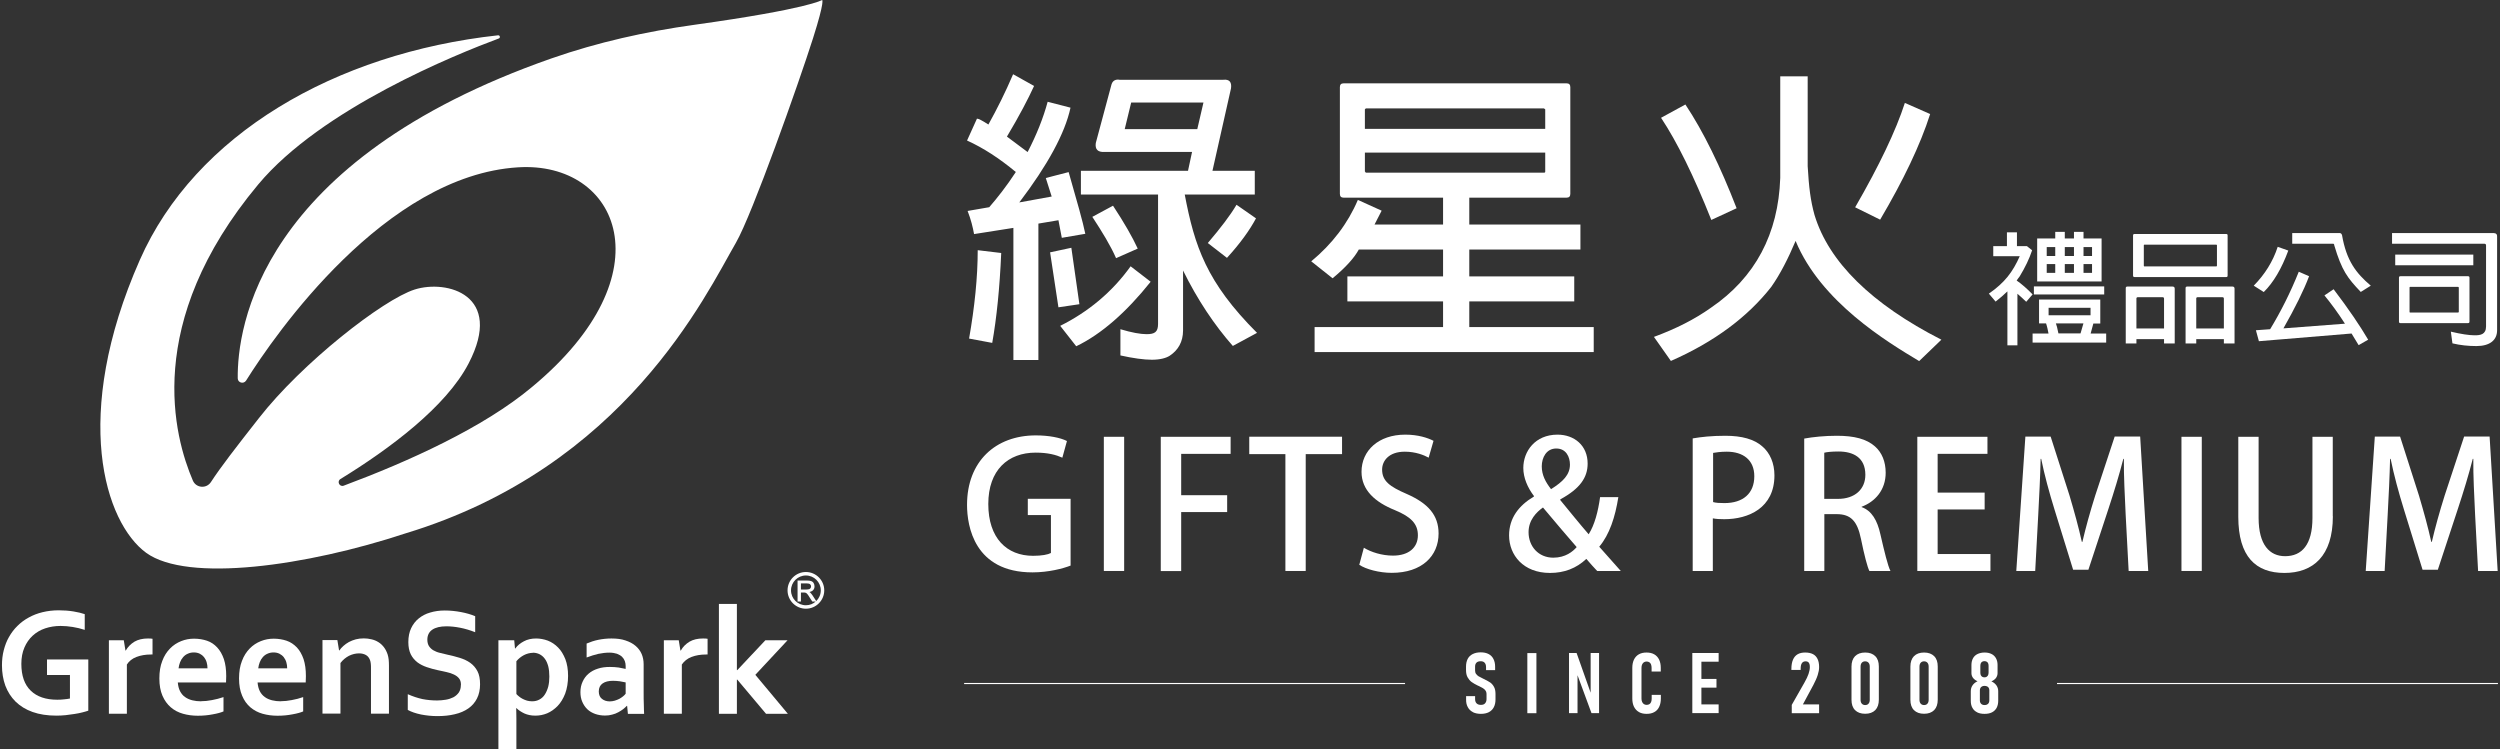 <?xml version="1.0" encoding="UTF-8"?>
<svg id="_圖層_1" data-name="圖層_1" xmlns="http://www.w3.org/2000/svg" viewBox="0 0 267 80">
  <rect x="0" y="0" width="267" height="80" fill="#333333" stroke="none"/>
  <defs>
    <style>
      .cls-1 {
        fill: #fff;
      }
    </style>
  </defs>
  <g>
    <path class="cls-1" d="M157.3,76.05c-.24-.12-.42-.3-.54-.53-.13-.23-.19-.51-.18-.84v-.33h.96s0,.31,0,.31c0,.2.05.35.16.46.11.11.26.16.46.16s.34-.05.44-.16.16-.26.16-.46v-.56c0-.14-.04-.26-.11-.35-.07-.1-.16-.18-.27-.25-.11-.07-.26-.14-.45-.24,0,0-.02,0-.03-.01s-.02,0-.03-.01l-.06-.03c-.25-.12-.47-.25-.64-.37-.17-.12-.31-.29-.43-.5-.12-.21-.17-.48-.17-.79v-.35c0-.32.06-.6.18-.83.12-.23.3-.4.54-.52s.52-.18.85-.18.61.06.84.18c.23.12.4.29.52.53.12.23.18.51.18.84v.35h-.97s0-.32,0-.32c0-.2-.05-.36-.15-.47-.1-.11-.24-.16-.42-.16-.2,0-.35.05-.45.15-.1.1-.15.24-.15.42v.42c0,.14.03.26.1.36.07.1.16.18.26.25.11.06.25.14.44.23.03.01.05.02.08.04.02.01.05.03.08.04,0,0,.02,0,.03.01.01,0,.02,0,.03.02.25.12.45.24.61.34.15.11.28.26.39.46.11.2.16.45.16.77v.56c0,.33-.06.61-.18.84-.12.23-.3.41-.53.53-.23.12-.52.18-.85.18s-.62-.06-.86-.18Z"/>
    <path class="cls-1" d="M164.09,76.17h-.97v-6.42h.97v6.42Z"/>
    <path class="cls-1" d="M167.58,69.74h.8l1.63,4.61-.13.14v-4.75h.9v6.42h-.81l-1.62-4.4.13-.15v4.55h-.91v-6.42Z"/>
    <path class="cls-1" d="M175.03,76.04c-.23-.13-.4-.32-.52-.56-.12-.24-.18-.54-.18-.88v-3.27c0-.35.06-.64.18-.89.12-.24.29-.43.52-.56.23-.13.5-.19.82-.19s.59.06.82.19c.23.13.4.32.52.56.12.25.18.54.18.89v.39h-.98v-.39c0-.14-.02-.26-.06-.37s-.1-.18-.18-.23-.18-.08-.29-.08-.21.03-.29.08-.14.13-.19.23-.07.22-.07.37v3.27c0,.14.02.27.07.37s.11.18.19.23c.08.05.18.08.29.08.12,0,.22-.03.3-.08s.14-.13.18-.23.06-.22.06-.37v-.39h.98v.39c0,.34-.06.64-.18.89-.12.25-.29.44-.52.56-.23.13-.5.19-.82.19s-.59-.06-.82-.19Z"/>
    <path class="cls-1" d="M180.74,69.74h.97v6.42h-.97v-6.42ZM181.2,69.74h2.35v.93h-2.35v-.93ZM181.2,72.51h2.12v.93h-2.12v-.93ZM181.2,75.23h2.35v.93h-2.35v-.93Z"/>
    <path class="cls-1" d="M191.35,75.3l1.37-2.41c.19-.34.34-.64.43-.91s.14-.52.14-.72v-.04c0-.2-.04-.34-.11-.44s-.19-.15-.34-.15c-.18,0-.32.07-.4.2-.09.13-.13.33-.13.6v.12h-.99v-.12c0-.39.06-.71.17-.97.11-.26.27-.45.49-.58.22-.13.49-.19.82-.19s.6.06.82.17c.22.11.38.29.49.51.11.23.17.51.17.85v.04c0,.25-.05.53-.15.84-.1.32-.26.66-.46,1.05l-1.12,2.08h1.73v.94h-2.92v-.86Z"/>
    <path class="cls-1" d="M198.12,75.84c-.26-.26-.38-.63-.38-1.11v-3.54c0-.48.13-.85.38-1.11.26-.26.62-.39,1.08-.39s.82.13,1.08.39c.26.26.38.63.38,1.11v3.54c0,.48-.13.85-.38,1.11-.26.26-.62.39-1.08.39s-.82-.13-1.08-.39ZM199.56,75.15c.09-.1.13-.24.13-.42v-3.53c0-.18-.04-.32-.13-.42-.09-.1-.21-.15-.36-.15s-.27.05-.36.15-.13.24-.13.42v3.53c0,.18.04.32.13.42.09.1.21.15.36.15s.28-.05.36-.15Z"/>
    <path class="cls-1" d="M204.41,75.84c-.26-.26-.38-.63-.38-1.11v-3.54c0-.48.13-.85.38-1.11.26-.26.62-.39,1.08-.39s.82.13,1.08.39c.26.26.38.63.38,1.11v3.54c0,.48-.13.85-.38,1.11-.26.26-.62.39-1.08.39s-.82-.13-1.08-.39ZM205.85,75.15c.09-.1.13-.24.13-.42v-3.53c0-.18-.04-.32-.13-.42-.09-.1-.21-.15-.36-.15s-.27.05-.36.15-.13.24-.13.42v3.53c0,.18.04.32.13.42.09.1.21.15.36.15s.28-.05.36-.15Z"/>
    <path class="cls-1" d="M211.15,76.07c-.22-.11-.39-.27-.5-.48-.12-.21-.17-.46-.17-.75v-1.02c0-.23.06-.44.19-.63.13-.19.31-.33.53-.43-.2-.09-.36-.21-.48-.36-.11-.15-.17-.32-.17-.51v-.87c0-.28.06-.52.17-.72.11-.2.27-.35.48-.45.21-.1.46-.16.75-.16s.54.05.75.16c.21.1.36.26.47.45.11.2.17.44.17.72v.87c0,.19-.06.36-.17.52-.12.15-.28.27-.49.36.23.1.41.25.54.43.13.19.19.39.19.63v1.02c0,.29-.06.54-.17.75-.12.21-.28.37-.5.48s-.48.16-.79.16-.57-.05-.79-.16ZM212.22,75.24c.08-.04.14-.09.18-.17s.06-.16.06-.27v-1.08c0-.1-.02-.18-.06-.25-.04-.07-.1-.13-.17-.16s-.17-.06-.28-.06-.2.02-.27.06-.13.09-.17.16-.06.16-.06.26v1.08c0,.1.02.19.06.26.04.07.1.13.17.17s.17.06.27.06.2-.02.28-.06ZM212.18,72.27c.07-.04.12-.1.15-.17.03-.08.05-.17.05-.28v-.71c0-.11-.02-.2-.05-.27-.03-.08-.08-.13-.15-.17-.07-.04-.15-.06-.24-.06s-.17.02-.24.06c-.07.04-.12.1-.15.17s-.05.17-.05.28v.72c0,.11.02.2.05.27.04.08.09.13.15.17.07.04.15.06.24.06s.18-.02.24-.06Z"/>
  </g>
  <g>
    <path class="cls-1" d="M114.35,60.4c-.81.32-2.38.73-4.08.73-6.2,0-6.99-4.93-6.99-7.21,0-4.65,3.05-7.42,7.34-7.42,1.4,0,2.62.24,3.33.6l-.49,1.78c-.67-.3-1.54-.54-2.85-.54-2.94,0-5.06,1.85-5.06,5.49s1.97,5.53,4.78,5.53c.94,0,1.59-.13,1.91-.3v-4.05h-2.47v-1.74h4.57v7.14Z"/>
    <path class="cls-1" d="M117.89,46.65h2.17v14.33h-2.17v-14.33Z"/>
    <path class="cls-1" d="M123.97,60.98v-14.33h7.46v1.82h-5.28v4.42h4.91v1.8h-4.91v6.3h-2.17Z"/>
    <path class="cls-1" d="M143.33,48.5h-3.88v12.48h-2.17v-12.48h-3.86v-1.86h9.91v1.86Z"/>
    <path class="cls-1" d="M152.58,48.88c-.47-.26-1.37-.64-2.55-.64-1.71,0-2.42.99-2.42,1.91,0,1.22.81,1.82,2.62,2.6,2.3,1.01,3.41,2.27,3.41,4.23,0,2.4-1.78,4.2-5,4.2-1.35,0-2.77-.39-3.47-.86l.49-1.82c.77.47,1.93.84,3.11.84,1.71,0,2.66-.88,2.66-2.17,0-1.22-.73-1.97-2.44-2.68-2.14-.86-3.58-2.15-3.58-4.1,0-2.27,1.82-3.97,4.67-3.97,1.37,0,2.4.34,3.02.66l-.52,1.8Z"/>
    <path class="cls-1" d="M173.11,60.98h-2.53c-.36-.37-.67-.73-1.16-1.29-1.07,1.01-2.36,1.5-3.88,1.5-2.85,0-4.37-1.91-4.37-4.01,0-1.86,1.05-3.2,2.64-4.14l.02-.06c-.69-.9-1.14-1.97-1.14-3,0-1.78,1.26-3.56,3.65-3.56,1.8,0,3.22,1.16,3.22,3.09,0,1.48-.81,2.68-2.92,3.82v.08c.97,1.18,2.15,2.64,3.03,3.65.64-1.01,1.01-2.45,1.22-3.97h1.95c-.34,2.14-.94,3.99-2.04,5.3l2.3,2.59ZM168.39,58.43c-.9-1.03-2.27-2.64-3.6-4.23-.69.49-1.54,1.33-1.54,2.64,0,1.5,1.05,2.72,2.64,2.72,1.31,0,2.1-.67,2.49-1.12ZM164.66,49.8c0,.94.41,1.69.99,2.44,1.27-.79,2.02-1.54,2.02-2.62,0-.82-.41-1.72-1.46-1.72s-1.55.96-1.55,1.91Z"/>
    <path class="cls-1" d="M180.79,46.82c.86-.15,2-.28,3.48-.28,1.76,0,3.09.37,3.95,1.14.81.69,1.29,1.78,1.29,3.09,0,3.48-2.77,4.68-5.36,4.68-.45,0-.86-.02-1.22-.09v5.62h-2.15v-14.16ZM182.95,53.62c.32.09.71.11,1.22.11,1.99,0,3.19-1.03,3.19-2.87,0-1.74-1.2-2.62-2.94-2.62-.67,0-1.18.08-1.46.13v5.25Z"/>
    <path class="cls-1" d="M198.83,54.16c1.07.39,1.67,1.41,2,2.92.43,1.87.79,3.35,1.07,3.9h-2.25c-.21-.41-.54-1.67-.9-3.43-.39-1.91-1.09-2.64-2.6-2.64h-1.31v6.07h-2.15v-14.14c.92-.17,2.19-.3,3.48-.3,1.87,0,3.18.34,4.08,1.14.75.66,1.14,1.65,1.14,2.81,0,1.84-1.12,3.09-2.57,3.63v.04ZM196.3,53.28c1.8,0,2.92-1.03,2.92-2.57,0-1.86-1.31-2.49-2.87-2.49-.73,0-1.26.06-1.52.13v4.93h1.46Z"/>
    <path class="cls-1" d="M212.58,60.98h-7.81v-14.33h7.49v1.82h-5.32v4.14h5.02v1.8h-5.02v4.76h5.64v1.82Z"/>
    <path class="cls-1" d="M229.44,60.98h-2.1l-.32-6.03c-.09-1.95-.21-4.16-.19-5.94h-.06c-.43,1.69-.99,3.52-1.59,5.34l-2.14,6.5h-1.63l-1.97-6.37c-.58-1.87-1.09-3.75-1.44-5.47h-.06c-.04,1.78-.15,4.05-.26,6.05l-.32,5.92h-2.02l.97-14.35h2.7l2.02,6.31c.52,1.76.96,3.35,1.31,4.93h.06c.36-1.54.81-3.17,1.37-4.95l2.08-6.3h2.72l.86,14.35Z"/>
    <path class="cls-1" d="M232.98,46.65h2.17v14.33h-2.17v-14.33Z"/>
    <path class="cls-1" d="M249.15,55.14c0,4.25-2.12,6.05-5.17,6.05s-4.93-1.72-4.93-6v-8.54h2.17v8.67c0,2.87,1.18,4.08,2.83,4.08,1.8,0,2.92-1.24,2.92-4.08v-8.67h2.17v8.49Z"/>
    <path class="cls-1" d="M266.76,60.98h-2.1l-.32-6.03c-.09-1.95-.21-4.16-.19-5.94h-.06c-.43,1.69-.99,3.52-1.59,5.34l-2.14,6.5h-1.63l-1.97-6.37c-.58-1.87-1.09-3.75-1.44-5.47h-.06c-.04,1.78-.15,4.05-.26,6.05l-.32,5.92h-2.02l.97-14.35h2.7l2.02,6.31c.52,1.76.96,3.35,1.31,4.93h.06c.36-1.54.81-3.17,1.37-4.95l2.08-6.3h2.72l.86,14.35Z"/>
  </g>
  <g>
    <g>
      <path class="cls-1" d="M108.22,24.34l-4.19.66c-.13-.72-.33-1.55-.69-2.47l2.31-.4c.86-.99,1.85-2.24,2.84-3.76-1.75-1.45-3.46-2.57-5.21-3.36l1.06-2.34c.16,0,.56.2,1.22.63.92-1.65,1.81-3.43,2.64-5.37l2.24,1.25c-.63,1.38-1.58,3.2-2.9,5.41l2.21,1.65c.96-1.85,1.68-3.66,2.14-5.37l2.44.63c-.59,2.74-2.44,6.13-5.47,10.12l3.46-.63-.63-1.98,2.44-.63c.89,3.1,1.52,5.31,1.78,6.59l-2.51.43-.36-1.88-2.14.36v14.57h-2.67v-14.11ZM103.5,36.15c.59-3.36.92-6.53.92-9.43l2.51.3c-.16,3.73-.49,6.96-.96,9.6l-2.47-.46ZM114.42,26.46l.86,6.03-2.24.33-.89-5.87,2.28-.49ZM113.23,34.8c2.97-1.48,5.54-3.59,7.52-6.36l2.14,1.65c-2.6,3.26-5.28,5.61-7.95,6.89l-1.71-2.18ZM131.66,36.94c-1.95-2.21-3.76-4.91-5.31-8.05v6.4c0,1.22-.53,2.11-1.42,2.7-.4.26-1.06.43-1.91.43s-2.01-.16-3.36-.46v-2.8c1.19.36,2.14.53,2.8.53.86,0,1.22-.23,1.22-1.09v-13.82h-8.24v-2.54h11.44l.43-2.01h-9.36c-.69.03-1.02-.26-.92-.96l1.68-6.26c.13-.43.49-.56.86-.49h11.08c.63-.07.92.23.82.92l-1.98,8.8h4.52v2.54h-7.48c1.05,5.51,2.31,9.36,7.72,14.77l-2.57,1.39ZM119.2,27.58c-.59-1.35-1.48-2.8-2.54-4.42l2.21-1.19c1.19,1.81,2.08,3.36,2.64,4.58l-2.31,1.02ZM120.12,13.79h7.75l.66-2.84h-7.72l-.69,2.84ZM128.99,25.96c1.38-1.62,2.41-2.97,3.07-4.09l2.08,1.45c-.69,1.29-1.71,2.7-3.1,4.22l-2.04-1.58Z"/>
      <path class="cls-1" d="M154.12,34.93v-2.74h-10.22v-2.67h10.22v-2.87h-9c-.46.86-1.39,1.91-2.8,3.07l-2.28-1.81c2.24-1.85,3.92-4.06,4.98-6.56l2.54,1.15-.76,1.48h7.32v-2.87h-10.62c-.26,0-.4-.13-.4-.4v-11.41c0-.26.13-.4.4-.4h23.81c.26,0,.4.13.4.4v11.41c0,.26-.13.4-.4.4h-10.39v2.87h11.87v2.67h-11.87v2.87h11.21v2.67h-11.21v2.74h13.29v2.67h-29.81v-2.67h13.72ZM145.77,13.76h19.26v-2.08l-.13-.1h-19.03l-.1.1v2.08ZM165.03,16.3h-19.26v2.01l.1.13h19.03c.1,0,.13-.03.13-.13v-2.01Z"/>
      <path class="cls-1" d="M204.96,38.56c-3.4-2.04-10.49-6.3-13.19-12.83-.79,1.88-1.65,3.56-2.6,4.91-2.51,3.2-6.07,5.87-10.72,7.91l-1.81-2.57c2.34-.86,4.35-1.88,6.07-3.1,4.75-3.23,7.22-7.91,7.42-13.88v-10.85h2.93v9.6c.13,2.24.3,3.66.73,5.21,1.52,5.01,6.07,9.5,13.55,13.32l-2.37,2.28ZM182.77,23.49c-1.88-4.72-3.66-8.34-5.37-10.91l2.6-1.42c1.91,2.87,3.73,6.59,5.47,11.08l-2.7,1.25ZM198.13,22.14c2.57-4.45,4.35-8.18,5.31-11.15l2.7,1.19c-1.05,3.3-2.87,7.09-5.34,11.28l-2.67-1.32Z"/>
    </g>
    <g>
      <path class="cls-1" d="M214.39,31.12c-.38.36-.8.74-1.26,1.09l-.72-.85c1.7-1.18,2.55-2.31,3.3-4h-2.83v-1.07h1.46v-1.48h1.07v1.48h1.07l.55.44c-.3.91-.75,1.84-1.33,2.79-.11.15-.23.29-.32.44.52.36,1.11.87,1.7,1.48l-.68.79c-.34-.31-.64-.62-.94-.86v5.51h-1.07v-5.77ZM224.31,32v2.55h-.74c-.03.07-.27.97-.29,1.07h1.66v.97h-7.86v-.97h1.7c-.03-.19-.07-.36-.11-.54-.05-.24-.12-.43-.15-.54h-.75v-2.55h6.53ZM217.22,30.59h7.51v.86h-7.51v-.86ZM217.57,30.06v-4.59h1.93v-.71h1.02v.71h.98v-.71h1.02v.71h1.93v4.59h-6.88ZM219.5,26.39h-.91v.95h.91v-.95ZM219.5,28.2h-.91v.94h.91v-.94ZM223.27,33.67v-.8h-4.48v.8h4.48ZM219.57,34.54c.03.11.08.24.12.39.05.23.11.46.15.68h2.36s.27-.91.31-1.07h-2.94ZM221.5,26.39h-.98v.95h.98v-.95ZM221.5,28.2h-.98v.94h.98v-.94ZM222.52,27.34h.91v-.95h-.91v.95ZM222.52,29.14h.91v-.94h-.91v.94Z"/>
      <path class="cls-1" d="M228.17,36.22v.46h-1.14v-5.89c-.01-.12.05-.19.19-.19h4.79c.17,0,.25.08.25.23v5.85h-1.14v-.46h-2.95ZM237.91,29.42c0,.12-.04.17-.16.17h-9.78c-.11,0-.16-.05-.16-.17v-4.27c0-.11.05-.16.16-.16h9.78c.12,0,.16.05.16.16v4.27ZM228.17,35.08h2.95v-3.18c0-.11-.05-.16-.17-.16h-2.62c-.13,0-.17.07-.16.16v3.18ZM236.72,26.13h-7.71s-.05.01-.05.05v2.2s.01.07.05.07h7.71s.05-.03.05-.07v-2.2l-.05-.05ZM234.56,36.22v.46h-1.14v-5.89c-.01-.12.05-.19.19-.19h4.8c.16,0,.24.08.24.23v5.85h-1.14v-.46h-2.95ZM234.56,35.08h2.95v-3.18c0-.11-.05-.16-.17-.16h-2.62c-.13,0-.17.07-.16.16v3.18Z"/>
      <path class="cls-1" d="M240.7,30.51c1.19-1.21,2.05-2.59,2.56-4.15l1.13.4c-.71,1.92-1.58,3.41-2.62,4.43l-1.07-.68ZM251.14,35.62l-9.89.82-.32-1.17,1.52-.11c1.13-1.86,2.16-3.9,3.06-6.14l1.1.48c-.56,1.49-1.48,3.35-2.74,5.57l6.57-.5c-.78-1.21-1.52-2.21-2.19-3.02l.98-.66c1.61,2.12,2.83,3.92,3.69,5.39l-1.02.58-.76-1.25ZM244.8,24.89h5.03c.15-.01.25.05.3.23.47,2.72,1.49,4.05,3.07,5.39l-1.07.67c-1.42-1.49-2.03-2.28-2.83-4.98-.01-.12-.05-.17-.12-.17h-4.37v-1.14Z"/>
      <path class="cls-1" d="M255.46,24.89h10.87c.27.01.38.16.36.4v9.98c0,1.06-.78,1.69-2.21,1.69-.87,0-1.73-.09-2.56-.29l-.17-1.25c1.09.26,1.95.39,2.55.39s1.21-.08,1.21-.95v-8.64c0-.12-.05-.19-.19-.19h-9.85v-1.14ZM255.81,27.19h8.34v1.14h-8.34v-1.14ZM263.74,34.34c0,.12-.05.17-.17.17h-7.2c-.11,0-.16-.05-.16-.17v-4.68c0-.11.05-.16.16-.16h7.2c.12,0,.17.05.17.16v4.68ZM262.53,30.64h-5.14s-.05.01-.05.05v2.62s.01.07.05.07h5.14s.07-.03.07-.07v-2.62l-.07-.05Z"/>
    </g>
  </g>
  <rect class="cls-1" x="102.97" y="72.94" width="47.09" height=".12"/>
  <rect class="cls-1" x="219.69" y="72.94" width="47.09" height=".12"/>
  <g>
    <g>
      <path class="cls-1" d="M7.45,72.09h-2.43v-1.66h4.41v5.47c-.16.05-.37.12-.62.18-.25.07-.53.12-.84.17-.31.05-.63.09-.96.13-.33.03-.66.05-.98.05-.97,0-1.82-.13-2.55-.39-.73-.26-1.33-.63-1.82-1.11-.48-.48-.84-1.04-1.09-1.7-.24-.66-.36-1.38-.36-2.18,0-.56.06-1.1.19-1.6.13-.51.31-.99.56-1.42.25-.44.54-.83.9-1.18.35-.35.75-.65,1.21-.9.45-.25.94-.44,1.48-.57.54-.13,1.11-.2,1.73-.2.55,0,1.07.04,1.56.12.49.08.89.18,1.21.29v1.68c-.42-.14-.85-.24-1.28-.31-.43-.07-.87-.11-1.3-.11-.59,0-1.14.09-1.65.26-.51.17-.96.44-1.33.78-.37.34-.67.77-.88,1.26-.22.51-.33,1.09-.33,1.74,0,1.28.34,2.24,1.01,2.88.66.64,1.61.96,2.83.96.23,0,.46-.01.71-.04.24-.02.46-.05.64-.09v-2.54Z"/>
      <path class="cls-1" d="M16.29,69.9h-.16c-.59,0-1.1.09-1.55.26-.45.17-.8.45-1.03.81v5.26h-1.92v-7.85h1.59l.18,1.1h.03c.23-.4.54-.71.93-.95.4-.23.88-.34,1.43-.34.19,0,.36,0,.5.03v1.69Z"/>
      <path class="cls-1" d="M21.47,74.89c.37,0,.76-.04,1.17-.12.4-.07.81-.18,1.23-.32v1.53c-.25.11-.63.22-1.14.31-.51.1-1.04.15-1.6.15s-1.08-.07-1.58-.21c-.5-.14-.94-.37-1.31-.69-.37-.32-.67-.73-.89-1.24-.22-.51-.33-1.12-.33-1.84s.1-1.34.31-1.87c.2-.54.48-.97.83-1.33.34-.35.74-.61,1.19-.79.45-.18.9-.26,1.38-.26.5,0,.96.08,1.38.22.42.14.78.39,1.08.71.31.33.54.74.72,1.25.17.52.25,1.12.25,1.81,0,.27-.02.51-.02.69h-5.15c.03.37.11.67.24.93.14.26.31.47.53.62.22.16.47.27.77.35.29.07.6.11.95.11ZM20.7,69.68c-.25,0-.46.05-.65.14-.19.08-.35.2-.49.36-.14.16-.25.34-.33.55-.08.2-.13.42-.16.65h3.09c0-.23-.03-.45-.09-.65-.06-.21-.16-.39-.28-.55-.12-.15-.27-.27-.45-.36-.18-.09-.39-.14-.64-.14Z"/>
      <path class="cls-1" d="M29.98,74.89c.37,0,.76-.04,1.17-.12.41-.07.82-.18,1.23-.32v1.53c-.25.11-.63.22-1.14.31-.51.1-1.04.15-1.6.15s-1.09-.07-1.59-.21c-.5-.14-.93-.37-1.31-.69-.37-.32-.67-.73-.88-1.24-.22-.51-.33-1.12-.33-1.84s.1-1.34.31-1.87c.2-.54.48-.97.83-1.33.34-.35.74-.61,1.19-.79.45-.18.9-.26,1.38-.26s.96.08,1.37.22c.42.14.78.39,1.09.71.31.33.54.74.72,1.25.17.52.25,1.12.25,1.81,0,.27-.01.51-.02.69h-5.14c.03.37.11.67.24.93.13.26.32.47.53.62.21.16.47.27.77.35.29.07.61.11.95.11ZM29.21,69.68c-.24,0-.46.05-.65.14-.19.08-.35.2-.49.36-.14.16-.25.34-.33.55-.08.2-.13.42-.16.65h3.09c0-.23-.03-.45-.09-.65-.06-.21-.16-.39-.28-.55-.12-.15-.28-.27-.45-.36-.18-.09-.39-.14-.64-.14Z"/>
      <path class="cls-1" d="M36.21,69.47h.03c.11-.17.26-.32.43-.48.17-.16.37-.29.59-.42.22-.12.46-.21.74-.29.27-.07.55-.1.85-.1.28,0,.56.03.83.1.27.06.51.16.73.3.22.13.42.32.59.54.17.22.3.48.4.78.05.17.09.35.11.54.02.2.03.42.03.68v5.1h-1.92v-4.8c0-.21,0-.39-.02-.54-.01-.15-.05-.29-.09-.4-.1-.25-.24-.42-.44-.53-.2-.11-.44-.17-.72-.17-.37,0-.73.09-1.08.26-.34.18-.65.43-.91.77v5.4h-1.92v-7.85h1.59l.18,1.1Z"/>
      <path class="cls-1" d="M49.23,73.12c0-.27-.07-.5-.2-.66-.13-.17-.32-.31-.55-.42-.23-.11-.49-.2-.78-.26-.29-.06-.59-.14-.92-.2-.42-.09-.82-.2-1.2-.33-.38-.13-.72-.3-1.01-.52-.29-.23-.53-.51-.7-.85-.17-.35-.26-.79-.26-1.3,0-.57.1-1.07.3-1.49.2-.42.47-.77.82-1.05.34-.27.74-.49,1.21-.62.46-.14.98-.22,1.56-.22s1.16.06,1.74.17c.58.11,1.09.26,1.51.44v1.71c-.56-.22-1.1-.38-1.62-.48-.51-.1-1-.15-1.45-.15-.65,0-1.16.12-1.51.36-.35.24-.53.6-.53,1.07,0,.27.06.5.17.68.12.18.27.33.47.45.2.11.42.21.68.27.26.07.54.13.83.2.46.1.9.21,1.32.34.41.13.79.3,1.11.53.32.23.58.53.77.89.19.36.28.83.28,1.4s-.11,1.09-.33,1.52c-.21.42-.52.78-.92,1.06-.4.28-.88.49-1.45.62-.57.14-1.19.2-1.86.2-.59,0-1.17-.06-1.74-.17-.57-.12-1.04-.28-1.42-.49v-1.68c.54.24,1.06.41,1.56.52.51.1,1.04.15,1.57.15.31,0,.62-.03.93-.08.3-.05.57-.14.81-.26.24-.13.43-.3.58-.51.14-.21.22-.47.22-.79Z"/>
      <path class="cls-1" d="M57.16,76.43c-.42,0-.81-.08-1.15-.23-.34-.16-.63-.35-.85-.57h-.03c0,.11.01.26.01.46,0,.2.01.41.01.65v3.26h-1.92v-11.62h1.69l.08.88h.03c.23-.32.54-.57.92-.77.37-.2.81-.3,1.3-.3.43,0,.85.08,1.26.23.41.16.78.41,1.1.74.32.32.57.75.77,1.24.19.5.29,1.1.29,1.79s-.11,1.36-.31,1.89c-.21.53-.47.97-.81,1.32-.34.35-.71.61-1.11.78-.41.17-.83.25-1.26.25ZM56.91,69.72c-.34.01-.65.09-.96.25-.3.16-.57.37-.8.65v3.5c.08.09.18.19.29.27.12.1.24.18.38.25.14.07.3.14.47.19.17.04.35.07.53.07.3,0,.56-.06.79-.19.23-.12.43-.3.58-.54.15-.23.27-.51.36-.83.08-.32.12-.69.12-1.08,0-.42-.04-.79-.12-1.11-.09-.32-.2-.58-.36-.79-.15-.21-.34-.37-.55-.48-.22-.11-.46-.17-.72-.17Z"/>
      <path class="cls-1" d="M66.98,75.39h-.04c-.11.11-.24.23-.39.35-.15.11-.32.23-.52.33-.19.11-.41.19-.65.25-.24.07-.49.1-.77.1-.37,0-.72-.06-1.04-.17-.33-.12-.61-.28-.84-.5-.23-.22-.41-.49-.54-.79-.14-.31-.2-.66-.2-1.04,0-.42.08-.8.24-1.13.15-.33.36-.62.64-.85.27-.23.6-.41.99-.53.39-.13.81-.18,1.27-.18.34,0,.65.02.94.06.28.05.53.1.75.15v-.31c0-.18-.03-.36-.09-.53-.07-.18-.16-.32-.3-.46-.14-.13-.32-.23-.54-.32-.22-.07-.49-.12-.81-.12-.39,0-.78.05-1.17.13-.39.09-.81.22-1.26.39v-1.49c.4-.17.81-.31,1.26-.4.44-.09.91-.14,1.39-.14.58,0,1.07.06,1.5.21.43.14.79.33,1.08.58.28.24.51.54.65.87.14.33.21.7.21,1.09v2.96c0,.52,0,.97.02,1.34,0,.37.02.7.03,1h-1.73l-.08-.83ZM66.82,72.88c-.18-.04-.4-.08-.63-.12-.24-.03-.48-.05-.72-.05-.47,0-.84.09-1.11.28-.27.19-.41.47-.41.86,0,.18.03.33.09.47.06.13.14.24.25.32.11.09.23.15.37.2.14.04.29.07.45.07.19,0,.38-.03.55-.08.17-.05.33-.12.48-.19.14-.08.28-.17.39-.26.12-.09.21-.19.29-.29v-1.2Z"/>
      <path class="cls-1" d="M75.57,69.9h-.16c-.59,0-1.11.09-1.55.26-.45.17-.79.45-1.04.81v5.26h-1.92v-7.85h1.59l.18,1.1h.04c.22-.4.54-.71.93-.95.4-.23.87-.34,1.43-.34.19,0,.36,0,.5.03v1.69Z"/>
      <path class="cls-1" d="M76.78,64.5h1.92v7.07h.04l3-3.19h2.37l-3.44,3.69,3.47,4.16h-2.33l-3.07-3.65h-.04v3.65h-1.92v-11.73Z"/>
    </g>
    <path class="cls-1" d="M86.07,61.09c-1.08,0-1.96.88-1.96,1.96s.88,1.96,1.96,1.96,1.96-.88,1.96-1.96-.88-1.96-1.96-1.96ZM87.17,64.19l-.39-.6c-.08-.12-.16-.21-.24-.3-.02-.02-.05-.04-.09-.06.16-.04.29-.1.38-.19.11-.11.16-.25.16-.41,0-.13-.03-.25-.09-.35-.06-.11-.15-.18-.26-.22-.11-.04-.26-.06-.46-.06h-1v2.24h.36v-.96h.3c.07,0,.12,0,.15.01.04.01.08.03.12.05.04.02.08.07.14.14.06.07.12.17.2.3l.3.46h.37c-.28.25-.64.4-1.05.4-.88,0-1.59-.71-1.59-1.59s.72-1.59,1.59-1.59,1.59.71,1.59,1.59c0,.45-.19.86-.49,1.15ZM86.57,62.8c-.03.06-.08.09-.15.12-.07.02-.17.04-.3.04h-.58v-.65h.65c.15,0,.26.03.33.09.07.06.1.13.1.23,0,.06-.02.12-.05.17Z"/>
    <path class="cls-1" d="M87.8,0s-1.38.94-13.65,2.65c-5.18.72-10.3,1.86-15.23,3.58-31.34,10.96-33.59,28.85-33.53,34.17,0,.48.63.65.89.25,3.12-4.98,14.87-21.91,29.05-22.78,10.74-.67,16.08,11.37,1.49,23.46-5.17,4.34-13.2,7.96-20.11,10.54-.45.17-.76-.46-.35-.71,5.27-3.23,11.28-7.72,13.68-12.33,3.84-7.36-2.34-8.99-5.75-7.91-3.4,1.08-12.06,7.86-16.65,13.75-2.47,3.15-4.07,5.21-5.11,6.81-.48.74-1.58.65-1.93-.15-1.99-4.65-5.38-16.81,6.97-31.62,6.78-8.13,21.23-13.94,25.7-15.6.2-.07.12-.37-.08-.34-17.4,1.91-32.35,10.59-38.26,24-7.36,16.69-3.72,28.05.68,31.27,4.42,3.21,17.11,1.42,27.68-2.07,23.45-7.1,32.08-25.47,35.31-31.05,1.73-2.99,6.71-17.05,8.23-21.83C88.14-.03,87.8,0,87.8,0Z"/>
  </g>
</svg>